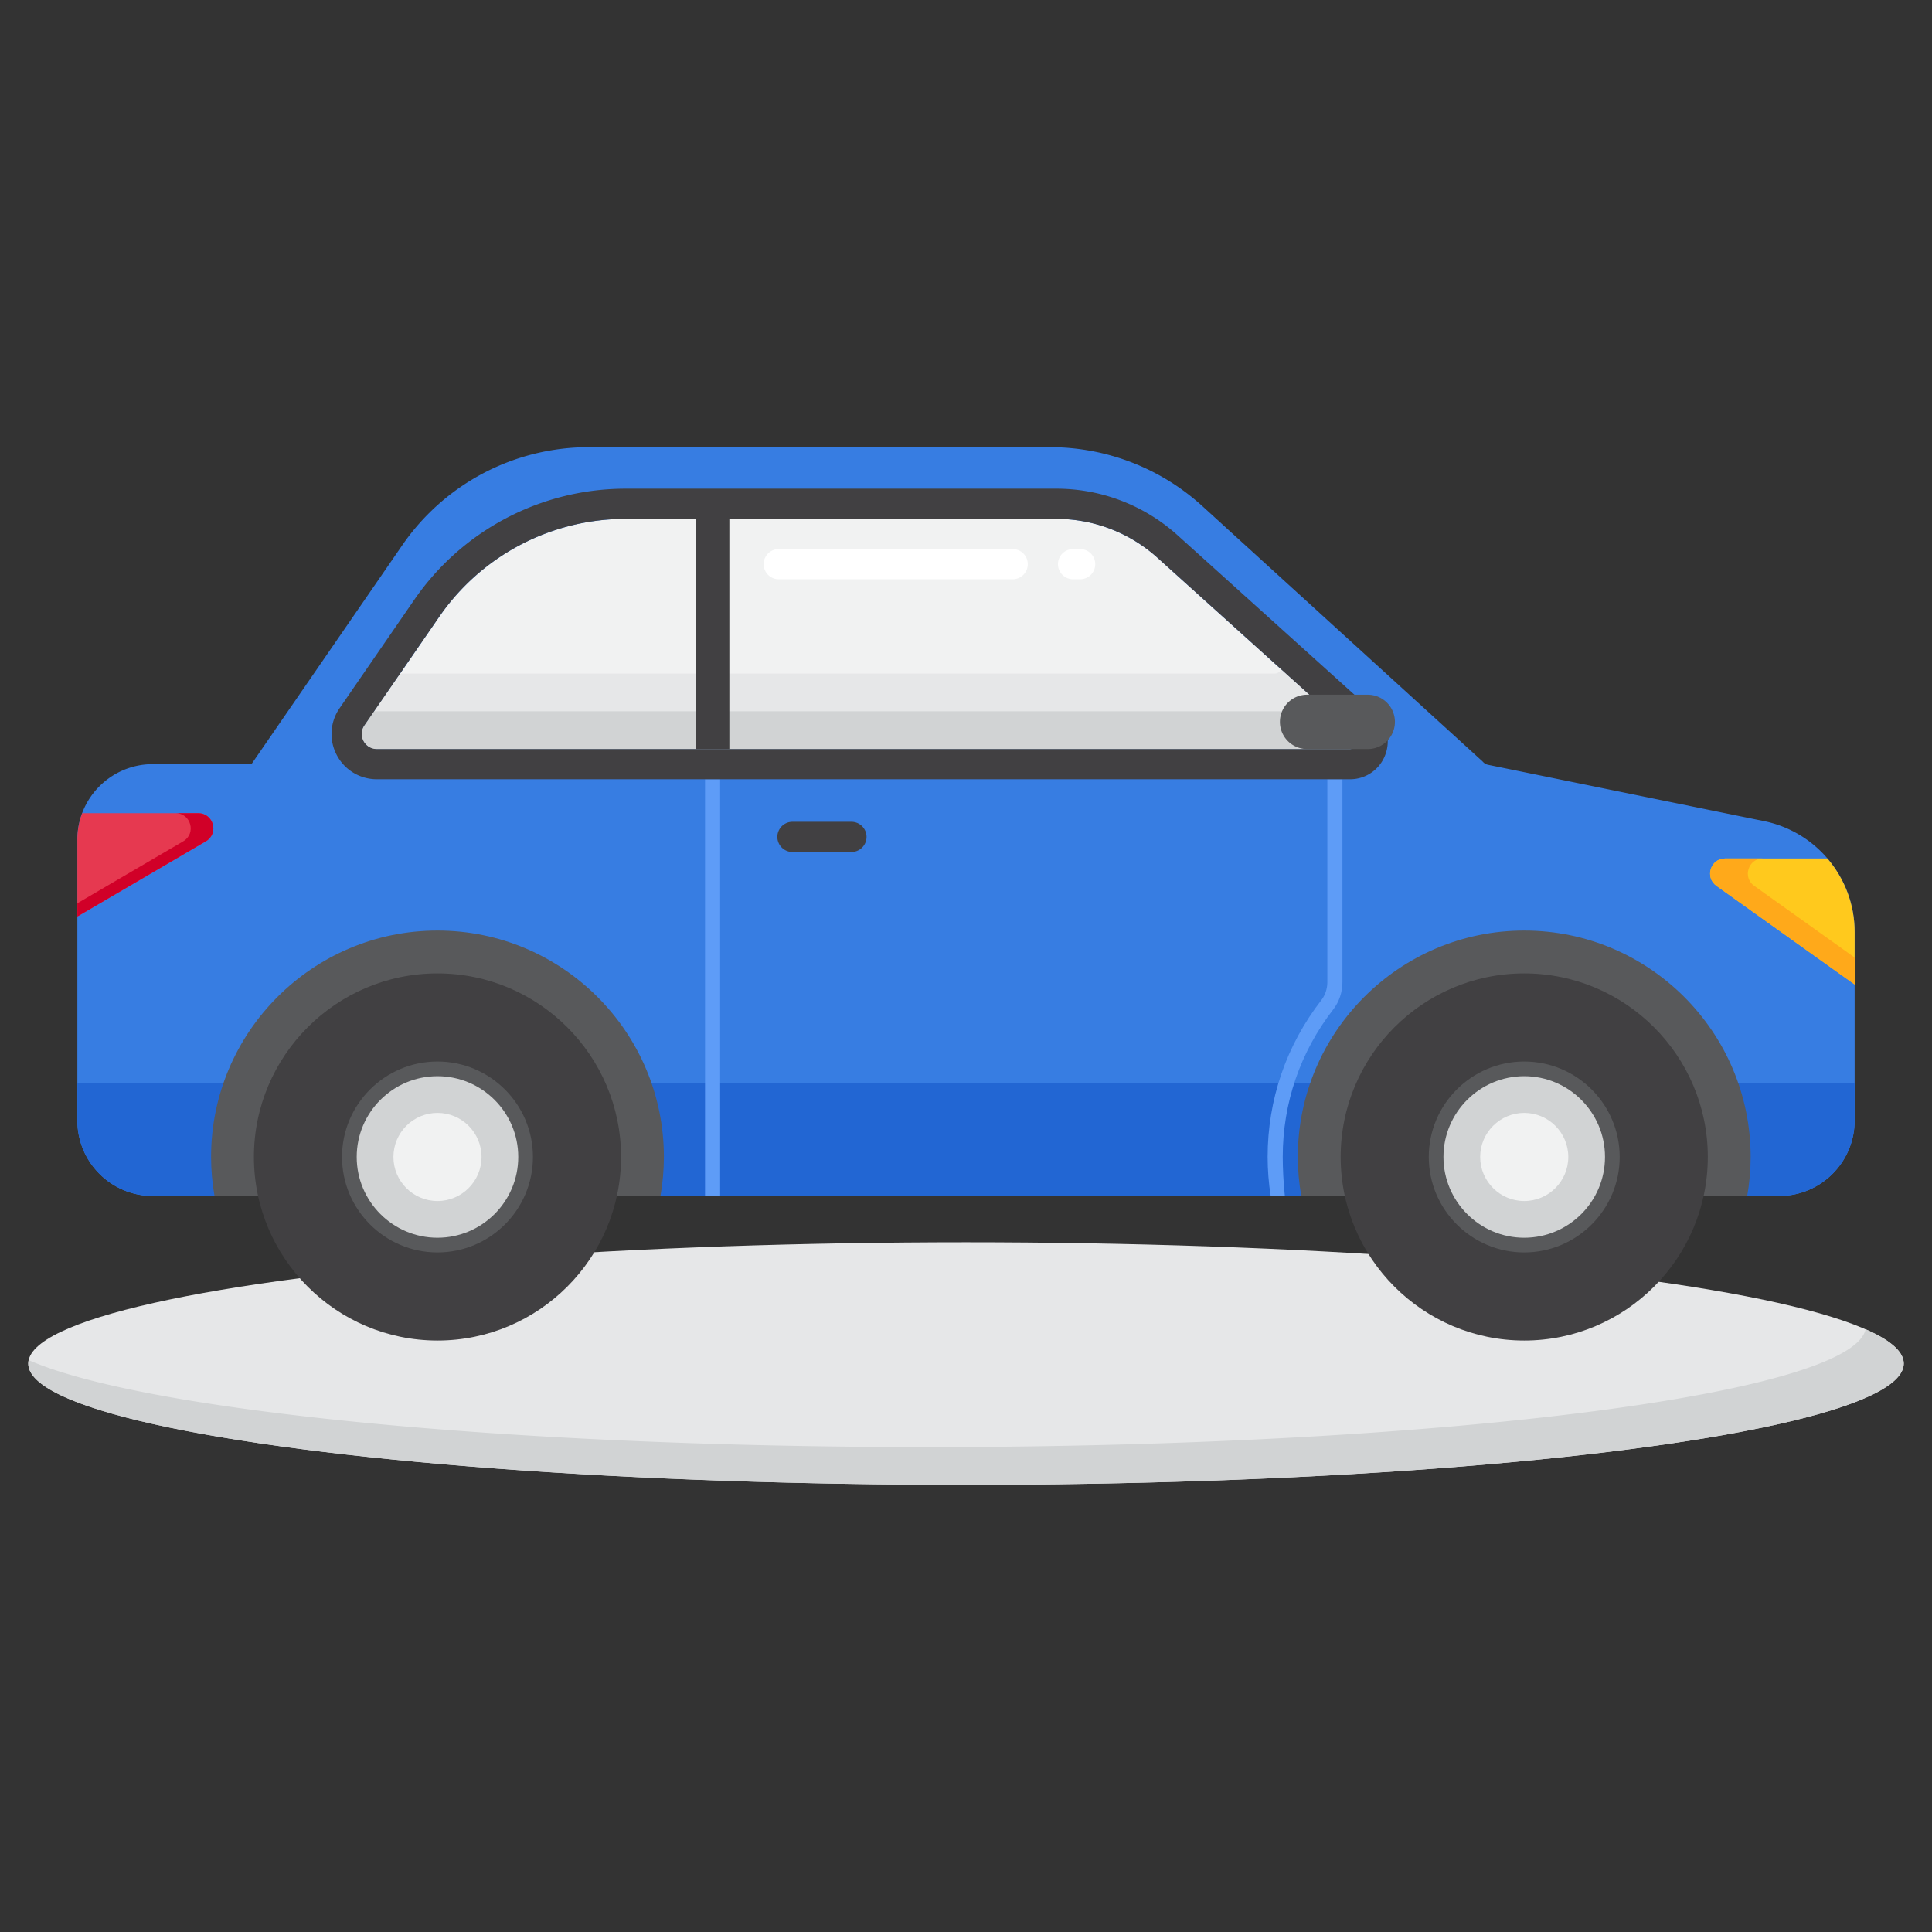 <svg xmlns="http://www.w3.org/2000/svg" version="1.1" xmlns:xlink="http://www.w3.org/1999/xlink" width="512" height="512" x="0" y="0" viewBox="0 0 256 256" style="enable-background:new 0 0 512 512" xml:space="preserve" class=""><rect x="0" y="0" width="256" height="256" fill="#333333" stroke="none"/><g><ellipse cx="128" cy="180.677" fill="#e6e7e8" rx="124.256" ry="16.07" opacity="1" data-original="#e6e7e8" class=""></ellipse><path fill="#d1d3d4" d="M247.204 176.13c-1.857 8.666-56.753 15.616-124.204 15.616-56.414 0-104.039-4.863-119.204-11.524a2.188 2.188 0 0 0-.052.454c0 8.875 55.631 16.07 124.256 16.07s124.256-7.195 124.256-16.07c0-1.578-1.77-3.104-5.052-4.546z" opacity="1" data-original="#d1d3d4" class=""></path><path fill="#377de2" d="M235.75 158.471H20.25c-5.523 0-10-4.477-10-10v-37.218c0-5.523 4.477-10 10-10h13.07l19.988-29.018a30 30 0 0 1 24.706-12.982h61.117a30.003 30.003 0 0 1 20.207 7.826l37.131 33.837c.182.218.432.368.71.425l36.57 7.463a15 15 0 0 1 12.001 14.697v24.97c0 5.523-4.477 10-10 10z" opacity="1" data-original="#377de2" class=""></path><path fill="#ffc91d" d="m227.44 117.381 18.31 13.065v-6.945c0-3.688-1.35-7.104-3.613-9.748h-13.535c-1.946 0-2.746 2.498-1.162 3.628z" opacity="1" data-original="#ffc91d"></path><path fill="#ffa91a" d="M232.44 117.381c-1.584-1.13-.785-3.628 1.162-3.628h-5c-1.946 0-2.746 2.498-1.162 3.628l18.31 13.065v-3.568z" opacity="1" data-original="#ffa91a"></path><path fill="#2266d3" d="M10.25 148.471c0 5.523 4.477 10 10 10h215.5c5.523 0 10-4.477 10-10v-5H10.25z" opacity="1" data-original="#2266d3"></path><path fill="#58595b" d="M87.969 153.303c0-16.542-13.457-30-29.999-30-16.543 0-30.001 13.457-30.001 30 0 1.763.162 3.488.455 5.168h59.091c.292-1.68.454-3.405.454-5.168z" opacity="1" data-original="#58595b"></path><path fill="#414042" d="M57.969 177.627c13.412 0 24.324-10.911 24.324-24.324s-10.911-24.324-24.324-24.324-24.325 10.911-24.325 24.324c.001 13.413 10.912 24.324 24.325 24.324z" opacity="1" data-original="#414042"></path><path fill="#58595b" d="M57.969 165.952c6.975 0 12.648-5.674 12.648-12.649 0-6.974-5.674-12.649-12.648-12.649s-12.649 5.674-12.649 12.649 5.674 12.649 12.649 12.649z" opacity="1" data-original="#58595b"></path><path fill="#d1d3d4" d="M57.969 164.006c5.902 0 10.702-4.801 10.702-10.703S63.87 142.6 57.969 142.6s-10.703 4.801-10.703 10.703 4.801 10.703 10.703 10.703z" opacity="1" data-original="#d1d3d4" class=""></path><path fill="#f1f2f2" d="M57.969 159.141c3.219 0 5.838-2.619 5.838-5.838s-2.619-5.838-5.838-5.838-5.838 2.619-5.838 5.838 2.619 5.838 5.838 5.838z" opacity="1" data-original="#f1f2f2"></path><path fill="#58595b" d="M231.969 153.303c0-16.542-13.457-30-29.999-30-16.543 0-30.001 13.457-30.001 30 0 1.763.162 3.488.455 5.168h59.091c.292-1.68.454-3.405.454-5.168z" opacity="1" data-original="#58595b"></path><path fill="#414042" d="M201.969 177.627c13.412 0 24.324-10.911 24.324-24.324s-10.911-24.324-24.324-24.324-24.325 10.911-24.325 24.324c.001 13.413 10.912 24.324 24.325 24.324z" opacity="1" data-original="#414042"></path><path fill="#58595b" d="M201.969 165.952c6.975 0 12.648-5.674 12.648-12.649 0-6.974-5.674-12.649-12.648-12.649-6.975 0-12.649 5.674-12.649 12.649s5.674 12.649 12.649 12.649z" opacity="1" data-original="#58595b"></path><path fill="#d1d3d4" d="M201.969 164.006c5.902 0 10.702-4.801 10.702-10.703S207.87 142.6 201.969 142.6s-10.703 4.801-10.703 10.703 4.801 10.703 10.703 10.703z" opacity="1" data-original="#d1d3d4" class=""></path><path fill="#f1f2f2" d="M201.969 159.141c3.219 0 5.838-2.619 5.838-5.838s-2.619-5.838-5.838-5.838-5.838 2.619-5.838 5.838 2.619 5.838 5.838 5.838z" opacity="1" data-original="#f1f2f2"></path><path fill="#414042" d="M112.821 112.894h-7.816a2 2 0 0 1 0-4h7.816a2 2 0 0 1 0 4z" opacity="1" data-original="#414042"></path><path fill="#e63950" d="M27.278 111.479c1.761-1.031 1.03-3.726-1.01-3.726H10.892a9.965 9.965 0 0 0-.642 3.5v10.193z" opacity="1" data-original="#e63950"></path><path fill="#d10028" d="M26.268 107.753h-3c2.04 0 2.771 2.696 1.01 3.726L10.25 119.69v1.756l17.028-9.967c1.761-1.03 1.03-3.726-1.01-3.726z" opacity="1" data-original="#d10028"></path><path fill="#5e9cf7" d="M93.421 103.253h2v55.218h-2zM169.969 153.303c0-7.142 2.317-13.905 6.7-19.559.781-1.007 1.211-2.289 1.211-3.609v-26.882h-2v26.882c0 .879-.281 1.725-.792 2.383-4.658 6.008-7.12 13.195-7.12 20.785 0 1.717.139 3.454.401 5.168h1.882c-.186-1.63-.282-3.761-.282-5.168z" opacity="1" data-original="#5e9cf7"></path><path fill="#f1f2f2" d="M179.548 97.511 153.366 73.9a20 20 0 0 0-13.394-5.147H82.899a30 30 0 0 0-24.706 12.982l-9.908 14.383c-.914 1.327.036 3.135 1.647 3.135h128.946c.916 0 1.35-1.129.67-1.742z" opacity="1" data-original="#f1f2f2"></path><path fill="#e6e7e8" d="m179.548 97.51-9.78-8.82a.973.973 0 0 1-.89.562H53.014l-4.729 6.865c-.914 1.327.036 3.135 1.647 3.135h128.946c.916.001 1.35-1.128.67-1.742z" opacity="1" data-original="#e6e7e8" class=""></path><path fill="#d1d3d4" d="m179.548 97.51-4.674-4.215c-.025.494-.41.957-.996.957H49.57l-1.285 1.865c-.914 1.327.036 3.135 1.647 3.135h128.946c.916.001 1.35-1.128.67-1.742z" opacity="1" data-original="#d1d3d4" class=""></path><path fill="#ffffff" d="M143.125 76.753h-.938a2 2 0 0 1 0-4h.938a2 2 0 0 1 0 4zm-8.938 0h-31a2 2 0 0 1 0-4h31a2 2 0 0 1 0 4z" opacity="1" data-original="#ffffff"></path><path fill="#414042" d="M139.972 68.753a20 20 0 0 1 13.394 5.147l26.181 23.61c.68.614.246 1.743-.67 1.743H49.932c-1.611 0-2.561-1.808-1.647-3.135l9.908-14.384a30 30 0 0 1 24.706-12.982h57.073m0-3.999H82.899a33.995 33.995 0 0 0-28 14.713L44.991 93.85a5.986 5.986 0 0 0-.37 6.195 5.984 5.984 0 0 0 5.311 3.209h128.946a4.965 4.965 0 0 0 4.667-3.206 4.966 4.966 0 0 0-1.318-5.507l-26.182-23.61a23.958 23.958 0 0 0-16.073-6.178z" opacity="1" data-original="#414042"></path><path fill="#414042" d="M92.199 68.753h4.445v30.5h-4.445z" opacity="1" data-original="#414042"></path><path fill="#58595b" d="M169.597 95.653a3.6 3.6 0 0 1 3.6-3.6h8.038a3.6 3.6 0 0 1 0 7.2h-8.038a3.6 3.6 0 0 1-3.6-3.6z" opacity="1" data-original="#58595b"></path></g></svg>